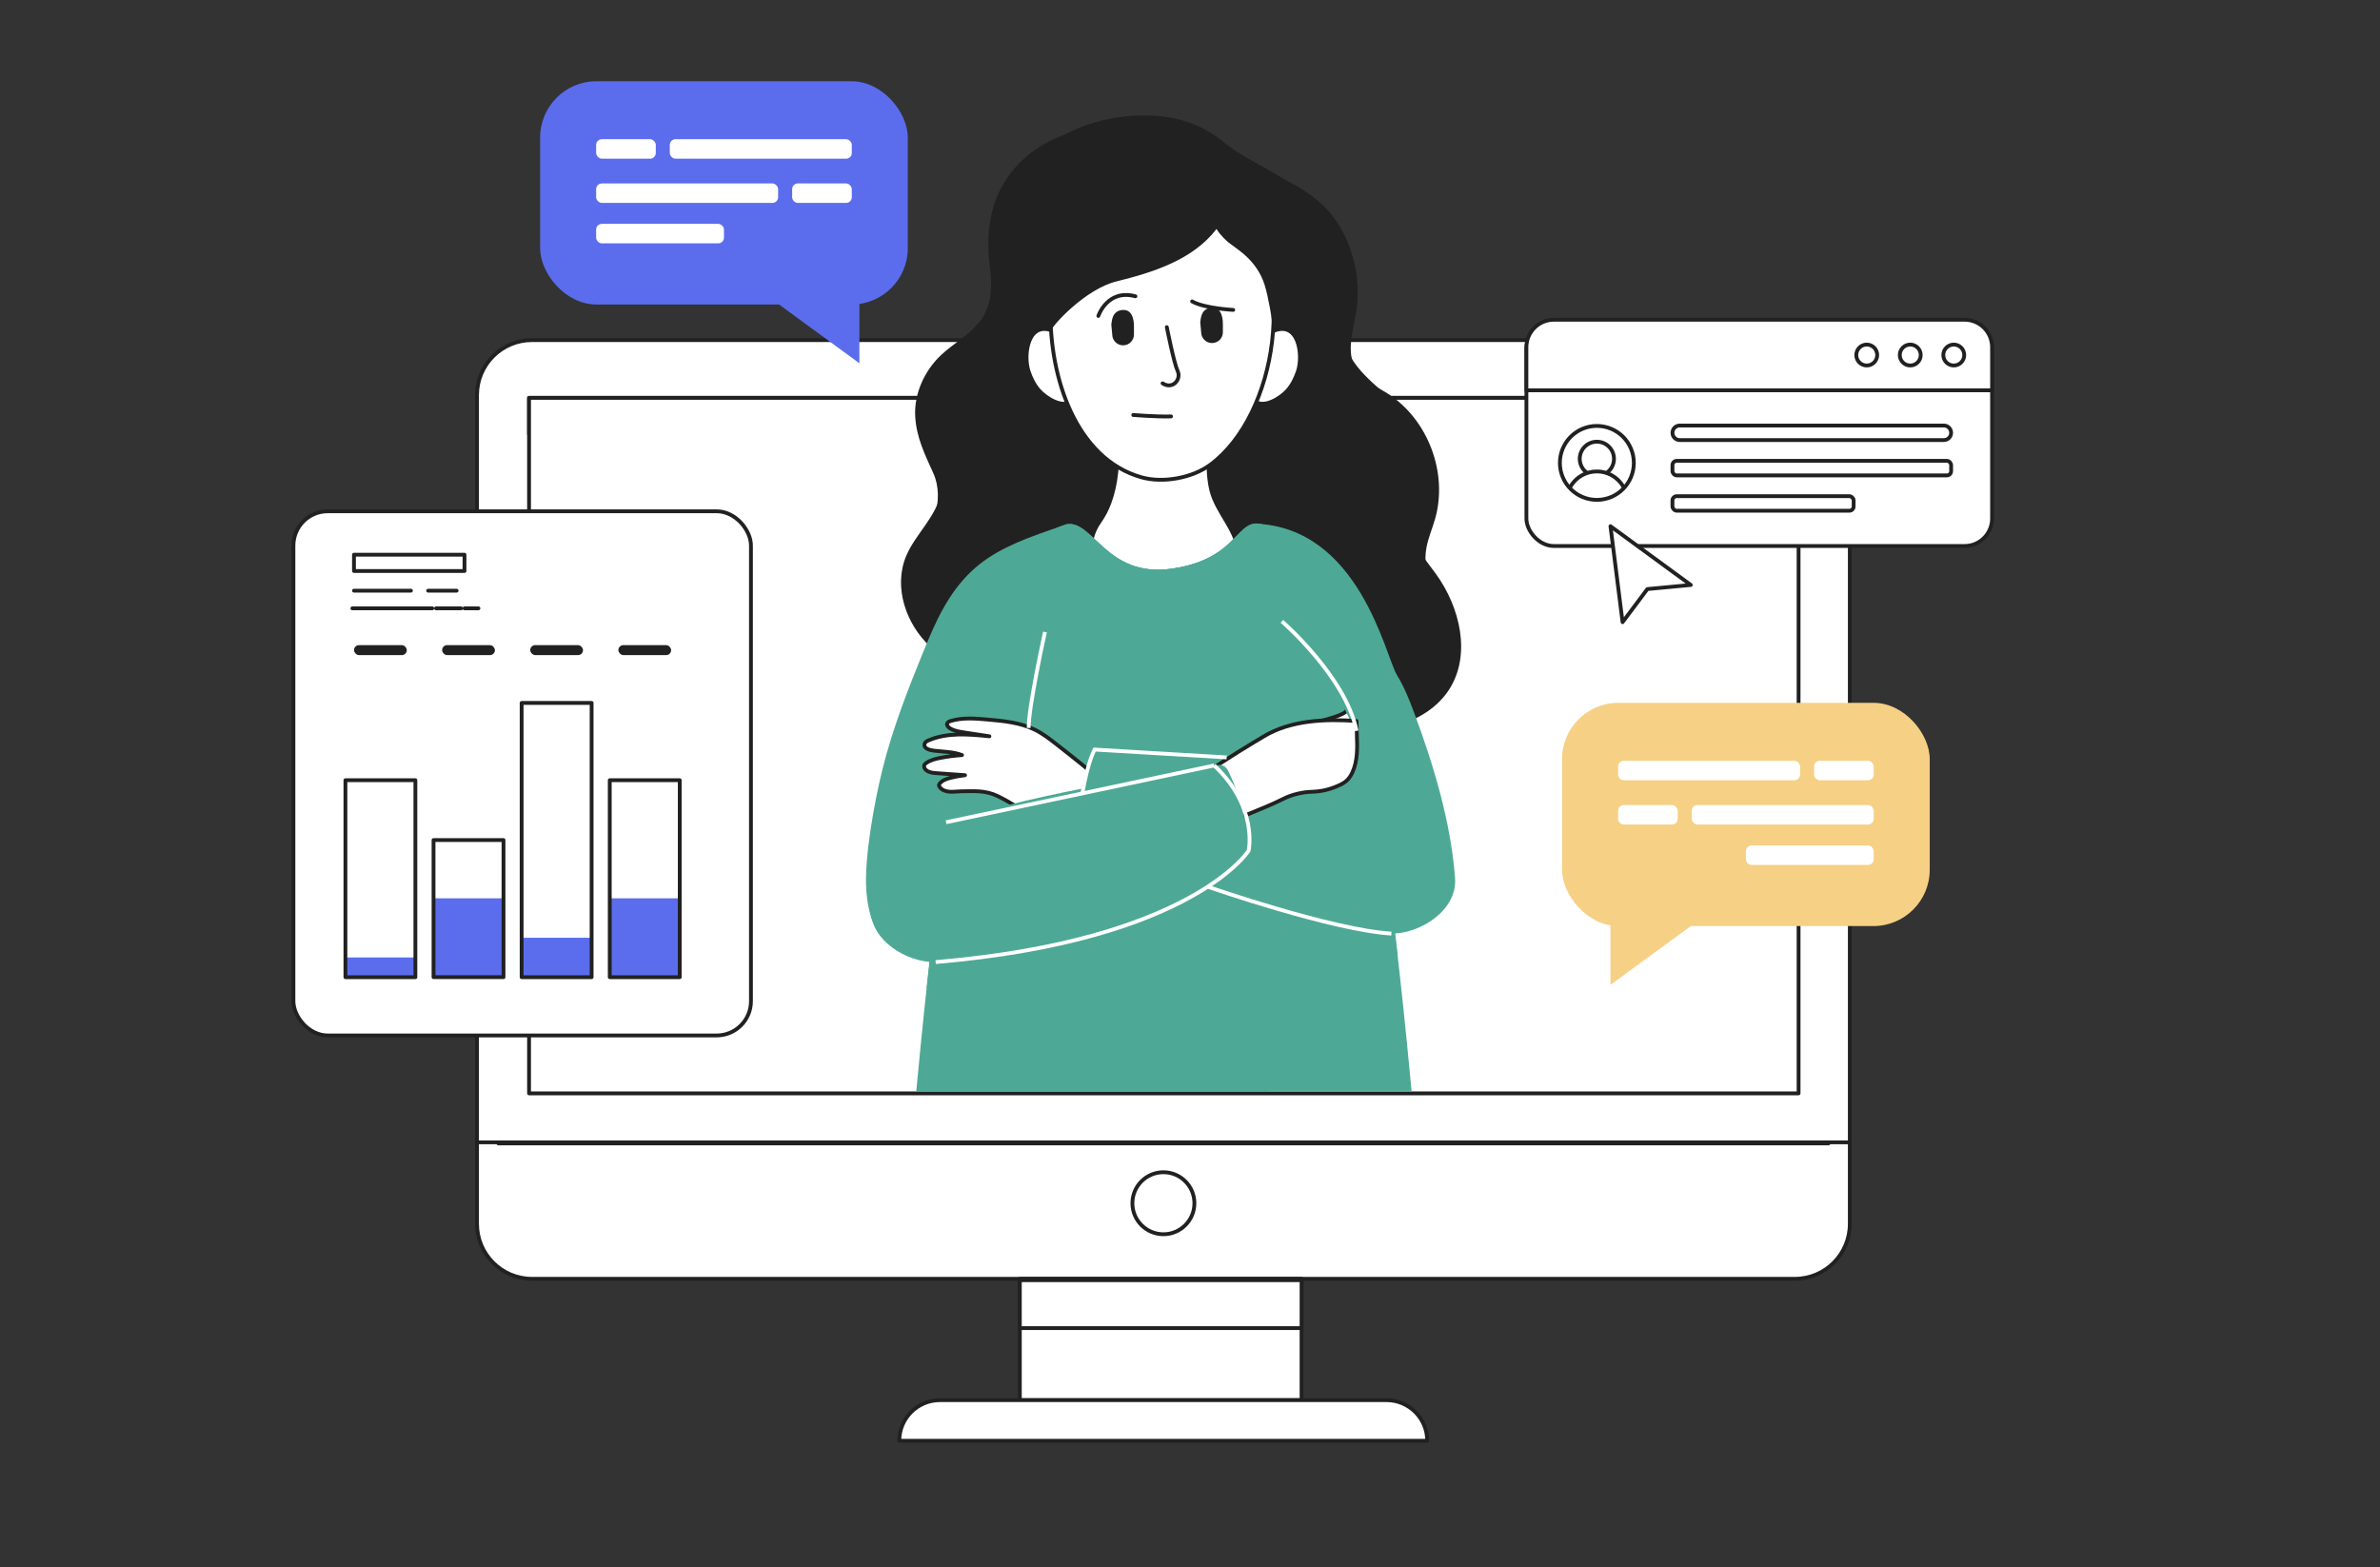 <?xml version="1.0" encoding="UTF-8"?><svg xmlns="http://www.w3.org/2000/svg" xmlns:xlink="http://www.w3.org/1999/xlink" viewBox="0 0 1733.35 1141.5"><rect x="0" y="0" width="1733.35" height="1141.5" fill="#333333" stroke="none"/><defs><style>.e{mix-blend-mode:multiply;}.e,.f,.g{fill:#fff;}.e,.h,.g,.i{stroke-linecap:round;stroke-linejoin:round;stroke-width:2.78px;}.e,.g,.i{stroke:#212121;}.j{fill:#f6d084;}.k,.h{fill:#212121;}.l{fill:#5b6ded;}.m{fill:#4da995;}.h,.n{stroke:#fff;}.i,.n{fill:none;}.o{clip-path:url(#c);}.p{clip-path:url(#b);}.q{clip-path:url(#d);}.r{isolation:isolate;}.n{stroke-miterlimit:10;stroke-width:2.78px;}</style><clipPath id="b"><path d="M1028.04,794.52c-1.15-12.33-2.31-24.35-3.44-35.64-13.14-131.71-26.12-208.75-40.4-301.12-2.85-18.45-8.42-38.26-16.2-47.71-12.1-14.69-29.63-21.08-46.87-27.52-21.16-7.91-16.92,24.1-67.23,31.58-50.31,7.48-58.49-39.49-79.65-31.58-17.24,6.44-34.77,12.83-46.87,27.52-7.78,9.45-13.34,29.25-16.2,47.71-14.29,92.37-27.26,169.41-40.4,301.12-1.13,11.32-2.29,23.37-3.45,35.73" fill="#4da995"/></clipPath><clipPath id="c"><path d="M913.51,381.35c76.62,2.32,95.42,96.45,103.88,110.27,5.11,8.35,8.8,17.48,12.23,26.65,14.3,38.28,27.06,80.33,30.09,121.19,1.77,23.84-25.86,40.68-46.35,40.46-33.5-.35-134.34-24.12-166.4-33.26-20.97-5.97-38.2-10.38-58.31-18.8-1.23-.51-2.53-1.1-3.23-2.22-.58-.93-.65-2.07-.7-3.16-.14-3.39-.78-16.12-.69-19.51,.54-19.65,5.03-39.19,13.18-57.08,.82-1.81,1.77-3.7,3.44-4.77,2.11-1.35,4.83-1.07,7.31-.72,20.49,2.83,40.95,5.87,61.36,9.16,30.81,4.97,61.38,11.25,92.02,17.18,3.65,.71,7.38,1.42,11.07,.93,15.51-2.03,15.33-21.97,15.52-33.63" fill="#4da995"/></clipPath><clipPath id="d"><circle cx="1162.99" cy="337.13" r="26.93" fill="#fff" stroke="#212121" stroke-linecap="round" stroke-linejoin="round" stroke-width="2.78"/></clipPath></defs><g isolation="isolate"><g id="a"><g><g><g><g><path d="M387.42,830.33h919.79c22.08,0,40,17.92,40,40v61.01H347.42v-61.01c0-22.08,17.92-40,40-40Z" transform="translate(1694.63 1761.67) rotate(180)" fill="#fff"/><path d="M387.42,830.33h919.79c22.08,0,40,17.92,40,40v61.01H347.42v-61.01c0-22.08,17.92-40,40-40Z" transform="translate(1694.63 1761.67) rotate(180)" fill="none" stroke="#212121" stroke-linecap="round" stroke-linejoin="round" stroke-width="2.78"/></g><rect x="742.74" y="931.34" width="205.18" height="88.39" transform="translate(1690.66 1951.08) rotate(180)" fill="#fff" stroke="#212121" stroke-linecap="round" stroke-linejoin="round" stroke-width="2.78"/><path d="M347.42,247.71h999.79V791.97c0,22.08-17.92,40-40,40H387.42c-22.08,0-40-17.92-40-40V247.71h0Z" transform="translate(1694.63 1079.68) rotate(180)" fill="#fff" stroke="#212121" stroke-linecap="round" stroke-linejoin="round" stroke-width="2.78"/><line x1="362.94" y1="832.74" x2="1331.69" y2="832.74" fill="#fff" stroke="#212121" stroke-linecap="round" stroke-linejoin="round" stroke-width="2.78"/><path d="M824.73,876.31c0,12.47,10.11,22.58,22.58,22.58s22.58-10.11,22.58-22.58-10.11-22.58-22.58-22.58-22.58,10.11-22.58,22.58Z" fill="#fff" stroke="#212121" stroke-linecap="round" stroke-linejoin="round" stroke-width="2.78"/><path d="M654.96,1049.32h384.47c0-16.34-13.25-29.59-29.59-29.59h-325.3c-16.34,0-29.59,13.25-29.59,29.59h0Z" fill="#fff" stroke="#212121" stroke-linecap="round" stroke-linejoin="round" stroke-width="2.78"/><rect x="385.31" y="289.75" width="924.81" height="26.39" transform="translate(1695.42 605.89) rotate(180)" fill="#fff" stroke="#212121" stroke-linecap="round" stroke-linejoin="round" stroke-width="2.78"/><g><circle cx="1292.65" cy="302.35" r="5.87" transform="translate(-34.89 305.08) rotate(-13.28)" fill="#fff" stroke="#212121" stroke-linecap="round" stroke-linejoin="round" stroke-width="2.78"/><circle cx="1271.53" cy="302.35" r="5.87" transform="translate(-35.45 300.23) rotate(-13.28)" fill="#fff" stroke="#212121" stroke-linecap="round" stroke-linejoin="round" stroke-width="2.78"/><circle cx="1250.41" cy="302.35" r="5.87" transform="translate(152.44 972.73) rotate(-45)" fill="#fff" stroke="#212121" stroke-linecap="round" stroke-linejoin="round" stroke-width="2.78"/></g><g><polygon points="1309.9 796.3 665.59 796.3 385.31 796.3 385.31 289.75 1309.9 289.75 1309.9 796.3" fill="#fff"/><polygon points="1309.9 796.3 665.59 796.3 385.31 796.3 385.31 289.75 1309.9 289.75 1309.9 796.3" fill="none" stroke="#212121" stroke-linecap="round" stroke-linejoin="round" stroke-width="2.78"/></g><rect x="742.74" y="932.37" width="205.18" height="34.9" fill="#fff" mix-blend-mode="multiply" stroke="#212121" stroke-linecap="round" stroke-linejoin="round" stroke-width="2.78"/></g><g><path d="M669,403.15c4.76-9.1,9.57-18.29,12.17-28.23,2.6-9.94,2.84-20.82-1.38-30.18-6.22-13.8-12.42-26.12-13.25-41.64-.88-16.47,6.81-33.1,18.64-44.33,9.04-8.59,20.56-14.56,28.33-24.49,8.81-11.27,9.3-25.31,7.5-38.98-2.53-19.23-1.43-39.53,7.31-56.85,15.74-31.15,48.94-45.97,82.54-47.57,41.09-1.96,81.18,17.26,116.88,35.68,21.08,10.88,37.78,19.61,49.58,41.13,9.85,17.95,13.62,39.21,10.37,59.44-2.27,14.1-7.54,29.61-.08,41.79,5.04,8.22,14.52,12.32,22.67,17.47,29.66,18.75,44.58,58.03,34.84,91.74-1.98,6.87-4.87,13.49-6.2,20.51-1.88,9.97-.29,20.5,4.12,29.62,4.42,9.12,14.87,14.35,12.14,25.45" fill="#212121"/><path d="M894.92,497.57c19.8,11.19,40.51,21,62.42,27.31,17.29,4.97,35.56,7.73,53.3,4.75,17.74-2.98,34.94-12.26,44.71-27.37,16.32-25.24,8.07-59.9-9.54-84.24-6.24-8.63-13.79-17-15.71-27.48-2.09-11.43,2.96-22.8,5.13-34.22,3.71-19.57-1.51-40.65-13.92-56.22-12.78-16.04-32.84-26.77-40.29-45.88-7.12-18.27-.58-38.85-2.42-58.38-1.89-20.09-13.49-38.75-27.55-52.7-17.77-17.62-41.37-24.43-60.07-39.79-12.49-10.26-27.02-16.38-43.07-18.38-47.69-5.95-104.62,17.29-117.12,67.5-5.43,21.8,1.53,46.9-7.79,67.59-6.34,14.07-19.5,23.67-28.96,35.86-13.68,17.61-19.34,41.21-15.15,63.11,2.5,13.07,8.35,25.98,6.38,39.15-2.64,17.68-18.43,30.32-25.33,46.81-9.42,22.52-.16,49.92,17.96,66.28,18.12,16.36,43.31,22.99,67.71,23.51,13.67,.29,27.39-1.17,40.69-4.32,19.6-4.65,39.13-13.22,59.63-12.52,20.6,.71,31.48,9.73,48.99,19.63Z" fill="#212121"/><path d="M900.73,439.96c16.38,3.57,34.48-2.41,45.52-15.03,11.04-12.62,14.56-31.36,8.84-47.12-6.9-19.05-25.48-32.38-31.09-51.85-6.2-21.52-3.09-44.18-19.66-61.63-10.25-10.8-23.93-17.68-37.81-23.06-16-6.19-32.66-10.66-49.61-13.3-7.3-1.14-15.4-1.77-21.46,2.45-5.25,3.65-7.7,10.1-9.44,16.25-3,10.58-4.79,21.51-5.32,32.5-.62,12.92,.39,26.42-4.87,38.24-7.48,16.8-26.13,26.69-33.17,43.68-7.2,17.37,.33,38.5,14.67,50.67,14.34,12.17,34.03,16.44,52.82,15.77,12.79-.46,25.87-2.93,38.63-.89,17.61,2.81,34.56,9.52,51.93,13.3Z" fill="#212121"/><path d="M684.89,678.48c11.62-7.69,20.55-19.75,27.28-34.86,10.36-23.28,19.27-47.85,27.59-72.05,11.8-34.31,19.39-69.96,26.94-105.51,4.27-20.1,17.77-64.58-.04-80.66-26.13,8.77-44.37,16.9-58.51,30.05-17.73,16.49-26.81,37.41-35.81,59.46-11.33,27.79-22.28,55.88-29.58,85.11-5.7,22.83-13.61,64.93-11.78,88.95,1.96,25.7,12.94,56.63,53.9,29.51Z" fill="#4da995"/><path d="M804.14,427.19c16.77,19.06,48.99,20.58,71.55,12.78,15.35-5.31,26.21-17.41,26.53-34.06,.36-18.61-15.96-31.83-20.08-49.17-2.34-9.83-2.11-19.96-1.87-29.96,.28-11.67,.36-23.38,.93-35.04-11.55-2.44-20.93-3.67-33.2-3.16-10.15,.42-20.3-.64-30.44-.05-.82,.05-1.7,.13-2.28,.67-.58,.55-.69,1.4-.76,2.19-1.36,15.76-.02,31.73-1.09,47.52-.98,14.51-4.23,29.12-12.73,41.14-10.36,14.65-7.81,34.34,3.43,47.12Z" fill="#fff" stroke="#212121" stroke-linecap="round" stroke-linejoin="round" stroke-width="2.78"/><path d="M926.83,241.3c18.86-8.5,22.5,16.98,18.43,29.22-1.68,5.05-4.1,9.92-7.63,13.91-4.74,5.38-17.79,13.9-24.4,7.11-3-3.08-2.96-7.92-2.73-12.22,.62-11.52,3.54-32.25,16.33-38.02Z" fill="#fff" stroke="#212121" stroke-linecap="round" stroke-linejoin="round" stroke-width="2.78"/><path d="M767.56,241.3c-18.86-8.5-22.5,16.98-18.43,29.22,1.68,5.05,4.1,9.92,7.63,13.91,4.74,5.38,17.79,13.9,24.4,7.11,3-3.08,2.96-7.92,2.73-12.22-.62-11.52-3.55-32.25-16.33-38.02Z" fill="#fff" stroke="#212121" stroke-linecap="round" stroke-linejoin="round" stroke-width="2.78"/><g><path d="M1028.04,794.52c-1.15-12.33-2.31-24.35-3.44-35.64-13.14-131.71-26.12-208.75-40.4-301.12-2.85-18.45-8.42-38.26-16.2-47.71-12.1-14.69-29.63-21.08-46.87-27.52-21.16-7.91-16.92,24.1-67.23,31.58-50.31,7.48-58.49-39.49-79.65-31.58-17.24,6.44-34.77,12.83-46.87,27.52-7.78,9.45-13.34,29.25-16.2,47.71-14.29,92.37-27.26,169.41-40.4,301.12-1.13,11.32-2.29,23.37-3.45,35.73" fill="#4da995"/><g clip-path="#b"><g><polygon points="920.55 376.23 847.56 347.15 847.56 346.16 773.51 375.66 846.99 603.75 920.55 376.23" fill="#4da995"/><ellipse cx="847.01" cy="346.16" rx="64.16" ry="80.12" fill="#4da995"/><ellipse cx="847.01" cy="346.16" rx="53.46" ry="66.77" fill="#4da995"/></g><path d="M784.03,619.85c.54-19.65,5.03-39.19,13.18-57.08,.82-1.81,1.77-3.7,3.44-4.77,2.11-1.35,4.83-1.07,7.31-.72,20.49,2.83,40.95,5.87,61.36,9.16,30.81,4.97,61.38,11.25,92.02,17.18,3.65,.71,7.38,1.42,11.07,.93,15.51-2.03,15.33-21.97,15.52-33.63,.42-26.09,1.29-50.64-.51-76.67,12.14,10.74,21.52,20.42,29.99,34.24,5.11,8.35,8.8,17.48,12.23,26.65,14.3,38.28,27.06,80.33,30.09,121.19,1.77,23.84-25.86,40.68-46.35,40.46-33.5-.35-134.34-24.12-166.4-33.26-20.97-5.97-38.2-10.38-58.31-18.8-1.23-.51-2.53-1.1-3.23-2.22-.58-.93-.65-2.07-.7-3.16-.14-3.39-.78-16.12-.69-19.51Z" fill="#4da995"/><path d="M909.35,639.02c-.89-19.64-5.74-39.09-14.2-56.83-.86-1.8-1.83-3.67-3.53-4.71-2.13-1.31-4.85-.98-7.32-.59-40.39,6.32-152.1,24.73-189.48,41.3-22.99,10.19-58.81,32.99-60.45,62.29-1.34,23.87,26.59,40.21,47.07,39.62,33.48-.96,133.88-26.54,165.77-36.25,20.86-6.35,38.01-11.07,57.96-19.85,1.22-.54,2.51-1.14,3.19-2.28,.56-.94,.61-2.08,.64-3.17,.08-3.39,.49-16.13,.34-19.52Z" fill="#4da995"/></g></g><path d="M765.09,224.63c.33-16.18,2.78-31.5,7.13-44.18,18.75-54.73,87.54-67.34,128.29-27.27,45.43,44.68,30.02,148.99-19.03,185.27-13.12,9.7-34.51,13.61-50.21,9.15-47.49-13.47-67.2-72.43-66.17-122.97Z" fill="#fff" stroke="#212121" stroke-linecap="round" stroke-linejoin="round" stroke-width="2.78"/><path d="M765.16,167.07c14.77-55.94,82.48-73.46,125.99-36.42,6.94,5.91,11.76,12.96,16.71,20.49,4.2,6.39,10.05,11.23,13.75,18.26,3.81,7.22,6.18,15.2,6.97,23.32,.56,5.74,2.46,16.28,1.68,21.95-.96,6.97-2.29,19.87-3.13,26.85-.25-7.94-3.66-26.32-6.06-33.89-2.89-9.15-8.14-16.5-15.38-22.72-3.46-2.97-7.27-5.47-10.87-8.25-1.11-.86-6.18-5.35-8.83-9.92-17.31,22.69-46.62,31.71-73.05,38.26-22.18,5.49-46.07,31.46-47.49,35.76-.28-5.44-3.71-60.7-.29-73.67Z" fill="#212121"/><path d="M765.46,240.74c-1.48-1.63-4.35-11.24-5.13-13.6-2.26-6.81-5.1-12.58-6.35-19.68-2.89-16.4-6.32-17.04-6.32-33.73,.33-21.69,10.81-34.44,27.17-47.55,14.86-11.91,32.83-19.96,51.65-22.93,3.76-.59,7.56-.99,11.36-1.16,5.7-.27,11.51-.07,16.97,1.6,4.09,1.25,7.88,3.29,11.64,5.32,5.06,2.73,10.14,5.47,14.78,8.87,7.57,5.54,14.14,13.69,22.56,17.87,9.42,4.69,18.96,7.07,27.11,14.25,6.9,6.09,11.93,14.12,15.52,22.64,4.31,10.21-.43,17.51-1.66,28.41-1.02,8.98-.06,17.72-4,26.1-3.69,7.85-13.61,14.38-13.61,14.38,0,0-.96-16.01-1.25-17.99-.76-5.15-1.65-13.31-5.19-24.26-3.42-10.7-10.2-17.25-19.02-23.78-3.54-2.62-7.04-5.33-10.02-8.6-3.46-3.81-4.78-7.82-6.86-11.59-3.89,8.66-10.46,15.46-18.76,20.4-14.29,8.49-30.55,12.54-46.23,17.59-14.95,4.82-33.82,10.76-42.39,25.03-8.4,14-11.96,22.43-11.96,22.43Z" fill="#212121"/><path d="M890.5,126.31l2.55,1.05,1.27,.53,1.25,.57c.83,.39,1.68,.76,2.51,1.15l2.47,1.24c.83,.4,1.63,.86,2.43,1.3,.8,.45,1.62,.88,2.41,1.35,1.58,.95,3.17,1.88,4.7,2.9,6.2,3.99,11.98,8.62,17.36,13.68,10.66,10.23,19.55,22.36,25.93,35.75,1.57,3.36,3.07,6.75,4.32,10.25l.49,1.3c.16,.43,.3,.88,.44,1.32l.87,2.64,.79,2.67,.39,1.34,.34,1.35,.68,2.7,.59,2.72c.09,.45,.2,.91,.29,1.36l.24,1.37c.16,.92,.34,1.83,.48,2.75,.25,1.84,.55,3.68,.71,5.53,.2,1.85,.36,3.71,.43,5.57,.17,3.72,.1,7.45-.11,11.14-.2,3.7-.52,7.38-.87,11.04-.7,7.33-1.5,14.6-1.67,21.87-.09,3.63,0,7.25,.33,10.84,.34,3.59,.98,7.13,1.93,10.58,.96,3.45,2.32,6.77,3.92,9.99,1.61,3.22,3.51,6.31,5.51,9.34,4.03,6.06,8.6,11.8,12.92,17.78,4.32,5.97,8.44,12.25,11.24,19.21,1.43,3.46,2.45,7.11,3.07,10.8,.62,3.69,.86,7.43,.86,11.14,0,7.43-.86,14.74-1.28,22.05-.23,3.65-.34,7.3-.15,10.94,.19,3.64,.64,7.27,1.49,10.82,.85,3.54,2.09,7,3.87,10.19,1.75,3.2,4.07,6.11,6.91,8.45-2.93-2.23-5.38-5.07-7.28-8.23-1.9-3.18-3.26-6.65-4.23-10.22-1.94-7.16-2.28-14.66-2.01-22.02,.26-7.37,.97-14.69,.81-21.97-.08-3.63-.36-7.25-1.01-10.8-.65-3.54-1.67-7-3.1-10.31-1.4-3.32-3.11-6.51-5.04-9.58-1.91-3.08-3.99-6.07-6.17-9.01-4.33-5.88-8.98-11.6-13.15-17.75-2.08-3.07-4.03-6.26-5.72-9.6-1.68-3.35-3.12-6.85-4.14-10.48-1.02-3.63-1.69-7.34-2.06-11.06-.36-3.73-.46-7.46-.37-11.18,.2-7.43,1.03-14.77,1.75-22.07,.71-7.29,1.31-14.57,1.05-21.81-.05-1.81-.19-3.61-.37-5.42-.14-1.81-.41-3.6-.64-5.4-.13-.9-.3-1.79-.44-2.69l-.23-1.34c-.08-.45-.18-.89-.27-1.33l-.55-2.67-.64-2.65-.32-1.32-.37-1.31-.74-2.62c-.57-1.73-1.08-3.47-1.71-5.18-1.18-3.44-2.6-6.8-4.09-10.11-.78-1.64-1.54-3.3-2.4-4.9-.81-1.63-1.72-3.21-2.61-4.8-1.84-3.14-3.76-6.25-5.86-9.22-1.01-1.52-2.14-2.95-3.21-4.43l-1.7-2.15-.85-1.07-.88-1.05-1.77-2.09-1.84-2.03-.92-1.01-.95-.98-1.9-1.97c-5.17-5.15-10.77-9.92-16.81-14.05-1.49-1.06-3.05-2.03-4.59-3.02-.77-.49-1.57-.94-2.36-1.41-.79-.47-1.57-.94-2.38-1.37l-2.41-1.33c-.81-.43-1.64-.83-2.45-1.25l-1.23-.62-1.25-.58-2.5-1.15Z" fill="#212121"/><path d="M859.61,113.24c.8,4.01,.99,8.14,.6,12.23-.39,4.09-1.4,8.11-2.82,11.97-1.43,3.86-3.31,7.55-5.54,11.01-2.23,3.47-4.82,6.71-7.7,9.66-1.44,1.48-2.96,2.88-4.55,4.21-1.62,1.27-3.2,2.61-4.91,3.76l-1.26,.89-.63,.45-.65,.42-2.6,1.67c-.87,.55-1.77,1.04-2.66,1.57l-1.34,.78-1.36,.73c-7.24,3.93-14.83,7.08-22.35,10.27-3.76,1.59-7.51,3.18-11.22,4.86l-2.76,1.28-1.38,.64-1.36,.67c-.91,.45-1.82,.89-2.72,1.36l-2.67,1.43c-.91,.46-1.74,1.01-2.61,1.52l-1.29,.78c-.43,.26-.86,.51-1.27,.81-1.64,1.16-3.33,2.25-4.88,3.53-.79,.63-1.6,1.23-2.36,1.87l-2.28,1.98c-.38,.33-.77,.66-1.13,1l-1.09,1.05-2.19,2.09c-5.7,5.73-10.88,11.98-15.72,18.5-4.83,6.53-9.32,13.32-13.71,20.19l-1.65,2.58-.82,1.29-.77,1.29-1.54,2.59-1.4,2.67c-.23,.45-.48,.88-.69,1.34l-.63,1.37c-.41,.92-.86,1.82-1.23,2.75-.73,1.87-1.51,3.72-2.1,5.64-2.6,7.61-3.95,15.61-4.32,23.64-.24,8.03,.51,16.12,2.61,23.89,.48,1.95,1.07,3.88,1.71,5.8,.63,1.92,1.31,3.84,1.99,5.77,1.35,3.85,2.72,7.73,3.83,11.72,1.11,3.98,1.93,8.11,2.05,12.31,.14,4.2-.54,8.48-2.15,12.38-.8,1.95-1.81,3.8-2.92,5.57-1.15,1.74-2.38,3.42-3.71,5-2.64,3.18-5.52,6.1-8.27,9.09-1.39,1.49-2.73,3.01-4,4.58l-.94,1.19-.91,1.22c-.62,.81-1.2,1.64-1.8,2.47-2.37,3.31-4.6,6.72-6.75,10.19-2.15,3.47-4.21,6.99-6.23,10.54-2.04,3.54-4.03,7.1-6.04,10.67,1.88-3.63,3.75-7.26,5.66-10.87,1.92-3.61,3.9-7.19,5.96-10.72,2.07-3.53,4.22-7.02,6.52-10.41,.58-.85,1.15-1.7,1.75-2.53l.89-1.26,.93-1.24c1.25-1.64,2.58-3.22,3.93-4.75,2.71-3.08,5.52-6.03,8.04-9.19,1.27-1.57,2.42-3.22,3.49-4.9,1.03-1.71,1.95-3.48,2.66-5.32,1.43-3.69,2.02-7.66,1.83-11.62-.17-3.97-1.01-7.91-2.14-11.78-2.25-7.75-5.67-15.22-7.8-23.25-2.23-8-3.08-16.34-2.89-24.63,.33-8.29,1.72-16.56,4.38-24.43,.61-1.99,1.41-3.9,2.16-5.84,.39-.96,.85-1.9,1.27-2.85l.64-1.42c.21-.47,.47-.93,.71-1.39l1.44-2.76,1.59-2.68,.8-1.34,.82-1.3,1.65-2.59c4.43-6.88,8.98-13.72,13.88-20.31,4.93-6.58,10.18-12.95,16.07-18.75l2.26-2.12,1.13-1.06c.38-.35,.78-.68,1.17-1.02l2.36-2.02c.8-.66,1.64-1.27,2.45-1.91,1.61-1.31,3.37-2.42,5.07-3.6,.42-.3,.87-.56,1.32-.83l1.34-.8c.9-.52,1.78-1.09,2.7-1.54l2.74-1.44c.92-.47,1.85-.9,2.77-1.36l1.39-.67,1.4-.64c.94-.42,1.87-.86,2.81-1.27,3.76-1.64,7.55-3.19,11.34-4.73,7.57-3.07,15.12-6.13,22.32-9.86l1.35-.7,1.33-.74c.88-.5,1.78-.97,2.65-1.49l2.59-1.59,.65-.4,.63-.43,1.25-.85c1.7-1.1,3.27-2.38,4.89-3.59,1.58-1.26,3.08-2.61,4.53-4.02,2.9-2.82,5.51-5.93,7.79-9.27,2.28-3.34,4.23-6.92,5.74-10.69,1.5-3.76,2.59-7.71,3.1-11.75,.53-4.03,.49-8.15-.17-12.18Z" fill="#212121"/><path d="M989.92,533.49l-1.69-42.44s-3.27,23.09-8.6,27.68c-5.34,4.6-42.44,12.13-42.44,12.13l52.73,2.63Z" fill="#fff" stroke="#212121" stroke-linecap="round" stroke-linejoin="round" stroke-width="2.78"/><path d="M787.38,556.27c-5.72-4.63-11.52-9.18-17.32-13.72-5.19-4.07-10.43-8.17-16.35-11.09-10.64-5.25-22.77-6.38-34.59-7.43-8.95-.79-18.16-1.56-26.76,1.06-1.05,.32-2.22,.82-2.55,1.86-.41,1.29,.69,2.56,1.82,3.31,2.87,1.91,6.39,2.52,9.8,3.07,6.38,1.03,12.77,2.01,19.16,2.92-14.92-1.52-30.59-2.94-44.37,2.97-1.17,.5-2.42,1.18-2.8,2.39-1.17,3.74,4.26,4.8,6.82,5.1,6.86,.82,13.96,.75,20.41,3.22-5.24,.34-10.47,1.01-15.63,2.01-3.61,.7-7.29,1.6-10.33,3.68-.59,.41-1.18,.88-1.47,1.54-.63,1.42,.36,3.07,1.61,3.98,2.16,1.57,4.99,1.8,7.65,1.98,6.8,.45,13.56,.95,20.35,1.45-3.55,.41-7.07,1.05-10.53,1.93-2.86,.73-5.85,1.72-7.76,3.97-.29,.34-.55,.71-.63,1.14-.13,.7,.26,1.39,.72,1.93,1.71,2.04,4.49,2.9,7.15,3.06,2.66,.16,5.32-.26,7.98-.29,9.72-.11,17.64-.9,26.9,3.47,6.86,3.24,13.12,7.63,19.95,10.94,5.74,2.78,11.83,4.78,17.9,6.76,15.33,5.01,30.65,10.02,45.98,15.03,3.52,1.15,7.16,2.31,10.85,1.96,4.9-.47,10.21-5.37,10.74-10.38,.59-5.54-4.44-10.37-7.84-14.08-5.45-5.95-11.22-11.58-17.19-17-6.38-5.79-12.98-11.33-19.68-16.75Z" fill="#fff" stroke="#212121" stroke-linecap="round" stroke-linejoin="round" stroke-width="2.78"/><g><path d="M913.51,381.35c76.62,2.32,95.42,96.45,103.88,110.27,5.11,8.35,8.8,17.48,12.23,26.65,14.3,38.28,27.06,80.33,30.09,121.19,1.77,23.84-25.86,40.68-46.35,40.46-33.5-.35-134.34-24.12-166.4-33.26-20.97-5.97-38.2-10.38-58.31-18.8-1.23-.51-2.53-1.1-3.23-2.22-.58-.93-.65-2.07-.7-3.16-.14-3.39-.78-16.12-.69-19.51,.54-19.65,5.03-39.19,13.18-57.08,.82-1.81,1.77-3.7,3.44-4.77,2.11-1.35,4.83-1.07,7.31-.72,20.49,2.83,40.95,5.87,61.36,9.16,30.81,4.97,61.38,11.25,92.02,17.18,3.65,.71,7.38,1.42,11.07,.93,15.51-2.03,15.33-21.97,15.52-33.63" fill="#4da995"/><g clip-path="#c"><g><path d="M901.38,555.04c6.25-3.89,12.56-7.69,18.87-11.48,19.96-12,44.97-12.88,67.72-11.29,.13,3.3,.1,6.59,.23,9.89,.37,9.29,.66,18.99-3.21,27.44-1.03,2.25-2.36,4.39-4.18,6.06-1.78,1.63-3.96,2.74-6.17,3.72-6.39,2.83-12.43,4.24-19.28,4.43-6.89,.19-14.65,2.07-20.78,5.17-7.9,3.99-16.24,7.26-24.4,10.67-11.83,4.94-26.08,5.92-38.67,8.37-3.63,.71-7.39,1.42-11,.61-4.81-1.07-9.47-6.59-9.38-11.62,.1-5.57,5.68-9.75,9.51-13.01,6.14-5.23,12.56-10.12,19.15-14.76,7.04-4.96,14.28-9.65,21.59-14.2Z" fill="#4da995"/><path d="M915.83,626.94c-.89-19.64-5.74-39.09-14.2-56.83-.86-1.79-1.83-3.67-3.53-4.71-2.13-1.31-4.85-.98-7.32-.59-40.39,6.32-152.1,24.73-189.48,41.3-22.99,10.19-58.81,32.99-60.45,62.29-1.34,23.87,26.59,40.21,47.07,39.62,33.48-.96,133.88-26.54,165.77-36.25,20.86-6.35,38.01-11.07,57.96-19.85,1.22-.54,2.51-1.14,3.19-2.28,.56-.94,.61-2.08,.64-3.17,.08-3.39,.49-16.13,.34-19.52Z" fill="#4da995"/></g></g></g><path d="M901.38,547.87c6.25-3.89,12.56-7.69,18.87-11.48,19.96-12,44.97-12.88,67.72-11.29,.13,3.3,.1,6.59,.23,9.89,.37,9.29,.66,18.99-3.21,27.44-1.03,2.25-2.36,4.39-4.18,6.06-1.78,1.63-3.96,2.74-6.17,3.72-6.39,2.83-12.43,4.24-19.28,4.43-6.89,.19-14.65,2.07-20.78,5.17-7.9,3.99-16.24,7.26-24.4,10.67-11.83,4.94-26.08,5.92-38.67,8.37-3.63,.71-7.39,1.42-11,.61-4.81-1.07-9.47-6.59-9.38-11.62,.1-5.57,5.68-9.75,9.51-13.01,6.14-5.23,12.56-10.12,19.15-14.76,7.04-4.96,14.28-9.65,21.59-14.2Z" fill="#fff" stroke="#212121" stroke-linecap="round" stroke-linejoin="round" stroke-width="2.78"/><path d="M909.35,619.6c-.89-19.64-5.74-39.09-14.2-56.83-.86-1.8-1.83-3.67-3.53-4.71-2.13-1.31-4.85-.98-7.32-.59-40.39,6.32-152.1,24.73-189.48,41.3-22.99,10.19-58.81,32.99-60.45,62.29-1.34,23.87,26.59,40.21,47.07,39.62,33.48-.96,133.88-26.54,165.77-36.25,20.86-6.35,38.01-11.07,57.96-19.85,1.22-.54,2.51-1.14,3.19-2.28,.56-.94,.61-2.08,.64-3.17,.08-3.39,.49-16.13,.34-19.52Z" fill="#4da995"/><path d="M732.49,184.15c1.9-5.36,4.93-10.32,8.6-14.72,3.7-4.39,8.03-8.24,12.67-11.59,4.63-3.39,9.61-6.26,14.67-8.9,5.08-2.61,10.31-4.91,15.55-7.11,5.25-2.15,10.5-4.26,15.68-6.49,5.2-2.2,10.29-4.59,15.25-7.22,1.24-.66,2.45-1.37,3.67-2.06,1.21-.71,2.39-1.47,3.59-2.19,1.18-.75,2.33-1.56,3.5-2.34,1.14-.81,2.24-1.68,3.37-2.52,4.43-3.45,8.45-7.45,11.89-11.97-2.92,4.88-6.73,9.22-10.99,13.04-1.09,.92-2.18,1.86-3.29,2.75-1.14,.86-2.27,1.74-3.44,2.58-1.18,.81-2.36,1.62-3.56,2.4-1.22,.74-2.43,1.51-3.66,2.24-1.24,.7-2.48,1.42-3.73,2.11-1.27,.66-2.53,1.33-3.8,1.97l-3.85,1.87-3.88,1.8c-5.2,2.33-10.46,4.47-15.68,6.65-5.23,2.13-10.39,4.4-15.43,6.88-5.05,2.46-9.95,5.22-14.62,8.31-4.64,3.12-9.05,6.62-12.9,10.7-3.88,4.05-7.16,8.69-9.64,13.79Z" fill="#212121"/><path d="M933.63,452.55s46.44,40.24,54.35,79.71" fill="none" stroke="#fff" stroke-miterlimit="10" stroke-width="2.78"/><path d="M880.23,646.04s90.58,31.41,133.13,33.89" fill="none" stroke="#fff" stroke-miterlimit="10" stroke-width="2.78"/><line x1="884.3" y1="557.47" x2="689.06" y2="598.83" fill="none" stroke="#fff" stroke-miterlimit="10" stroke-width="2.78"/><path d="M893.38,551.62l-96.18-5.72s-4.97,8.54-9.07,32.81" fill="none" stroke="#fff" stroke-miterlimit="10" stroke-width="2.78"/><path d="M761.04,460.29s-12.07,54.81-11.84,69.88" fill="none" stroke="#fff" stroke-miterlimit="10" stroke-width="2.78"/><path d="M884.3,557.47c32.3,30.52,25.05,62.13,25.05,62.13,0,0-41.27,65.28-227.91,81.08" fill="none" stroke="#fff" stroke-miterlimit="10" stroke-width="2.78"/></g><g><rect x="393.38" y="59.17" width="267.76" height="162.59" rx="41" ry="41" fill="#5b6ded"/><polygon points="625.9 264.56 625.9 189.84 567.38 221.76 625.9 264.56" fill="#5b6ded"/><rect x="434.16" y="133.6" width="132.55" height="14.19" rx="4.15" ry="4.15" fill="#fff"/><rect x="576.91" y="133.6" width="43.44" height="14.19" rx="4.15" ry="4.15" fill="#fff"/><rect x="487.8" y="101.38" width="132.55" height="14.19" rx="4.15" ry="4.15" transform="translate(1108.16 216.95) rotate(-180)" fill="#fff"/><rect x="434.16" y="101.38" width="43.44" height="14.19" rx="4.15" ry="4.15" transform="translate(911.77 216.95) rotate(-180)" fill="#fff"/><rect x="434.16" y="163.05" width="93.1" height="14.19" rx="4.15" ry="4.15" fill="#fff"/></g><g><rect x="1111.69" y="234.12" width="339.14" height="163.53" rx="20" ry="20" transform="translate(2562.51 631.77) rotate(180)" fill="#fff" stroke="#212121" stroke-linecap="round" stroke-linejoin="round" stroke-width="2.78"/><g><path d="M1223.35,320.5h192.37c2.92,0,5.29-2.37,5.29-5.29h0c0-2.92-2.37-5.29-5.29-5.29h-192.37c-2.92,0-5.29,2.37-5.29,5.29h0c0,2.92,2.37,5.29,5.29,5.29Z" fill="#fff" stroke="#212121" stroke-linecap="round" stroke-linejoin="round" stroke-width="2.78"/><rect x="1218.05" y="335.64" width="202.96" height="10.59" rx="3.1" ry="3.1" transform="translate(2639.06 681.87) rotate(180)" fill="#fff" stroke="#212121" stroke-linecap="round" stroke-linejoin="round" stroke-width="2.78"/><rect x="1218.05" y="361.37" width="131.95" height="10.59" rx="3.1" ry="3.1" transform="translate(2568.05 733.33) rotate(180)" fill="#fff" stroke="#212121" stroke-linecap="round" stroke-linejoin="round" stroke-width="2.78"/></g><g><path d="M1111.69,232.87h339.14v31.41c0,11.04-8.96,20-20,20h-299.14c-11.04,0-20-8.96-20-20v-31.41h0Z" transform="translate(2562.51 517.15) rotate(180)" fill="#fff" stroke="#212121" stroke-linecap="round" stroke-linejoin="round" stroke-width="2.78"/><g><path d="M1415.31,258.57c0,4.21,3.41,7.62,7.62,7.62s7.62-3.41,7.62-7.62-3.41-7.62-7.62-7.62-7.62,3.41-7.62,7.62Z" fill="#fff" stroke="#212121" stroke-linecap="round" stroke-linejoin="round" stroke-width="2.78"/><path d="M1383.61,258.57c0,4.21,3.41,7.62,7.62,7.62s7.62-3.41,7.62-7.62-3.41-7.62-7.62-7.62-7.62,3.41-7.62,7.62Z" fill="#fff" stroke="#212121" stroke-linecap="round" stroke-linejoin="round" stroke-width="2.78"/><path d="M1351.92,258.57c0,4.21,3.41,7.62,7.62,7.62s7.62-3.41,7.62-7.62-3.41-7.62-7.62-7.62-7.62,3.41-7.62,7.62Z" fill="#fff" stroke="#212121" stroke-linecap="round" stroke-linejoin="round" stroke-width="2.78"/></g></g><g><circle cx="1162.99" cy="337.13" r="26.93" fill="#fff"/><g clip-path="#d"><g><circle cx="1162.99" cy="334.16" r="12.47" fill="#fff" stroke="#212121" stroke-linecap="round" stroke-linejoin="round" stroke-width="2.78"/><circle cx="1162.99" cy="365.64" r="22.27" transform="translate(-14.62 50.24) rotate(-2.46)" fill="#fff" stroke="#212121" stroke-linecap="round" stroke-linejoin="round" stroke-width="2.78"/></g></g><circle cx="1162.99" cy="337.13" r="26.93" fill="none" stroke="#212121" stroke-linecap="round" stroke-linejoin="round" stroke-width="2.78"/></g></g></g><path d="M849.79,238.26s5.16,26.14,7.91,31.99c2.75,5.85-3.44,13.76-11.01,8.94" fill="#fff" stroke="#212121" stroke-linecap="round" stroke-linejoin="round" stroke-width="2.78"/><path d="M825.36,302.24s17.34,1.39,27.52,1.03" fill="#fff" stroke="#212121" stroke-linecap="round" stroke-linejoin="round" stroke-width="2.78"/><g><path d="M874.11,234.45l.69,7.48c0,4.37,3.54,7.91,7.91,7.91s7.91-3.54,7.91-7.91v-5.59c0-2.04,.11-12.82-8.26-12.26-8.7,.58-7.76,10.33-8.25,10.37Z" fill="#212121"/><path d="M898.15,225.7s-20.92-1.05-29.93-6.19" fill="#fff" stroke="#212121" stroke-linecap="round" stroke-linejoin="round" stroke-width="2.78"/></g><g><path d="M799.92,230.11s6.56-19.83,27-14.32" fill="#fff" stroke="#212121" stroke-linecap="round" stroke-linejoin="round" stroke-width="2.78"/><path d="M809.35,236.11l.69,7.48c0,4.37,3.54,7.91,7.91,7.91s7.91-3.54,7.91-7.91v-5.59c0-2.04,.11-12.82-8.26-12.26-8.7,.58-7.76,10.33-8.25,10.37Z" fill="#212121"/></g></g><g><rect x="213.7" y="372.37" width="333.22" height="381.75" rx="24.97" ry="24.97" fill="#fff" stroke="#212121" stroke-linecap="round" stroke-linejoin="round" stroke-width="2.78"/><rect x="251.57" y="697.31" width="50.96" height="14.36" fill="#5b6ded"/><rect x="315.74" y="654.24" width="50.96" height="57.42" fill="#5b6ded"/><rect x="379.91" y="682.96" width="50.96" height="28.71" fill="#5b6ded"/><rect x="444.09" y="654.24" width="50.96" height="57.42" fill="#5b6ded"/><rect x="251.57" y="568.22" width="50.96" height="143.45" fill="none" stroke="#212121" stroke-linecap="round" stroke-linejoin="round" stroke-width="2.78"/><rect x="315.74" y="611.8" width="50.96" height="99.86" fill="none" stroke="#212121" stroke-linecap="round" stroke-linejoin="round" stroke-width="2.78"/><rect x="379.91" y="511.94" width="50.96" height="199.73" fill="none" stroke="#212121" stroke-linecap="round" stroke-linejoin="round" stroke-width="2.78"/><rect x="444.09" y="568.22" width="50.96" height="143.45" fill="none" stroke="#212121" stroke-linecap="round" stroke-linejoin="round" stroke-width="2.78"/><g><rect x="257.8" y="403.99" width="80.49" height="11.86" fill="#fff" stroke="#212121" stroke-linecap="round" stroke-linejoin="round" stroke-width="2.78"/><line x1="299.29" y1="430.18" x2="257.8" y2="430.18" fill="#fff" stroke="#212121" stroke-linecap="round" stroke-linejoin="round" stroke-width="2.78"/><line x1="332.54" y1="430.18" x2="311.83" y2="430.18" fill="#fff" stroke="#212121" stroke-linecap="round" stroke-linejoin="round" stroke-width="2.78"/><g><line x1="335.82" y1="443.05" x2="317.55" y2="443.05" fill="#fff" stroke="#212121" stroke-linecap="round" stroke-linejoin="round" stroke-width="2.78"/><line x1="314.85" y1="443.05" x2="256.61" y2="443.05" fill="#fff" stroke="#212121" stroke-linecap="round" stroke-linejoin="round" stroke-width="2.78"/></g><line x1="348.44" y1="443.05" x2="338.3" y2="443.05" fill="#fff" stroke="#212121" stroke-linecap="round" stroke-linejoin="round" stroke-width="2.78"/></g><rect x="256.45" y="468.47" width="41.2" height="10.03" rx="4.97" ry="4.97" fill="#212121" stroke="#fff" stroke-linecap="round" stroke-linejoin="round" stroke-width="2.78"/><rect x="320.62" y="468.47" width="41.2" height="10.03" rx="4.97" ry="4.97" fill="#212121" stroke="#fff" stroke-linecap="round" stroke-linejoin="round" stroke-width="2.78"/><rect x="384.79" y="468.47" width="41.2" height="10.03" rx="4.97" ry="4.97" fill="#212121" stroke="#fff" stroke-linecap="round" stroke-linejoin="round" stroke-width="2.78"/><rect x="448.97" y="468.47" width="41.2" height="10.03" rx="4.97" ry="4.97" fill="#212121" stroke="#fff" stroke-linecap="round" stroke-linejoin="round" stroke-width="2.78"/></g><g><rect x="1137.65" y="511.87" width="267.76" height="162.59" rx="41" ry="41" transform="translate(2543.07 1186.32) rotate(-180)" fill="#f6d084"/><polygon points="1172.9 717.26 1172.9 642.54 1231.41 674.46 1172.9 717.26" fill="#f6d084"/><rect x="1232.08" y="586.3" width="132.55" height="14.19" rx="4.15" ry="4.15" transform="translate(2596.71 1186.78) rotate(-180)" fill="#fff"/><rect x="1178.44" y="586.3" width="43.44" height="14.19" rx="4.15" ry="4.15" transform="translate(2400.32 1186.78) rotate(-180)" fill="#fff"/><rect x="1178.44" y="554.08" width="132.55" height="14.19" rx="4.15" ry="4.15" fill="#fff"/><rect x="1321.19" y="554.08" width="43.44" height="14.19" rx="4.15" ry="4.15" fill="#fff"/><rect x="1271.53" y="615.75" width="93.1" height="14.19" rx="4.15" ry="4.15" transform="translate(2636.17 1245.68) rotate(180)" fill="#fff"/></g><polygon points="1172.9 383.23 1181.72 453.13 1199.78 429.01 1231.41 426.03 1172.9 383.23" fill="#fff" stroke="#212121" stroke-linecap="round" stroke-linejoin="round" stroke-width="2.78"/></g></g></svg>